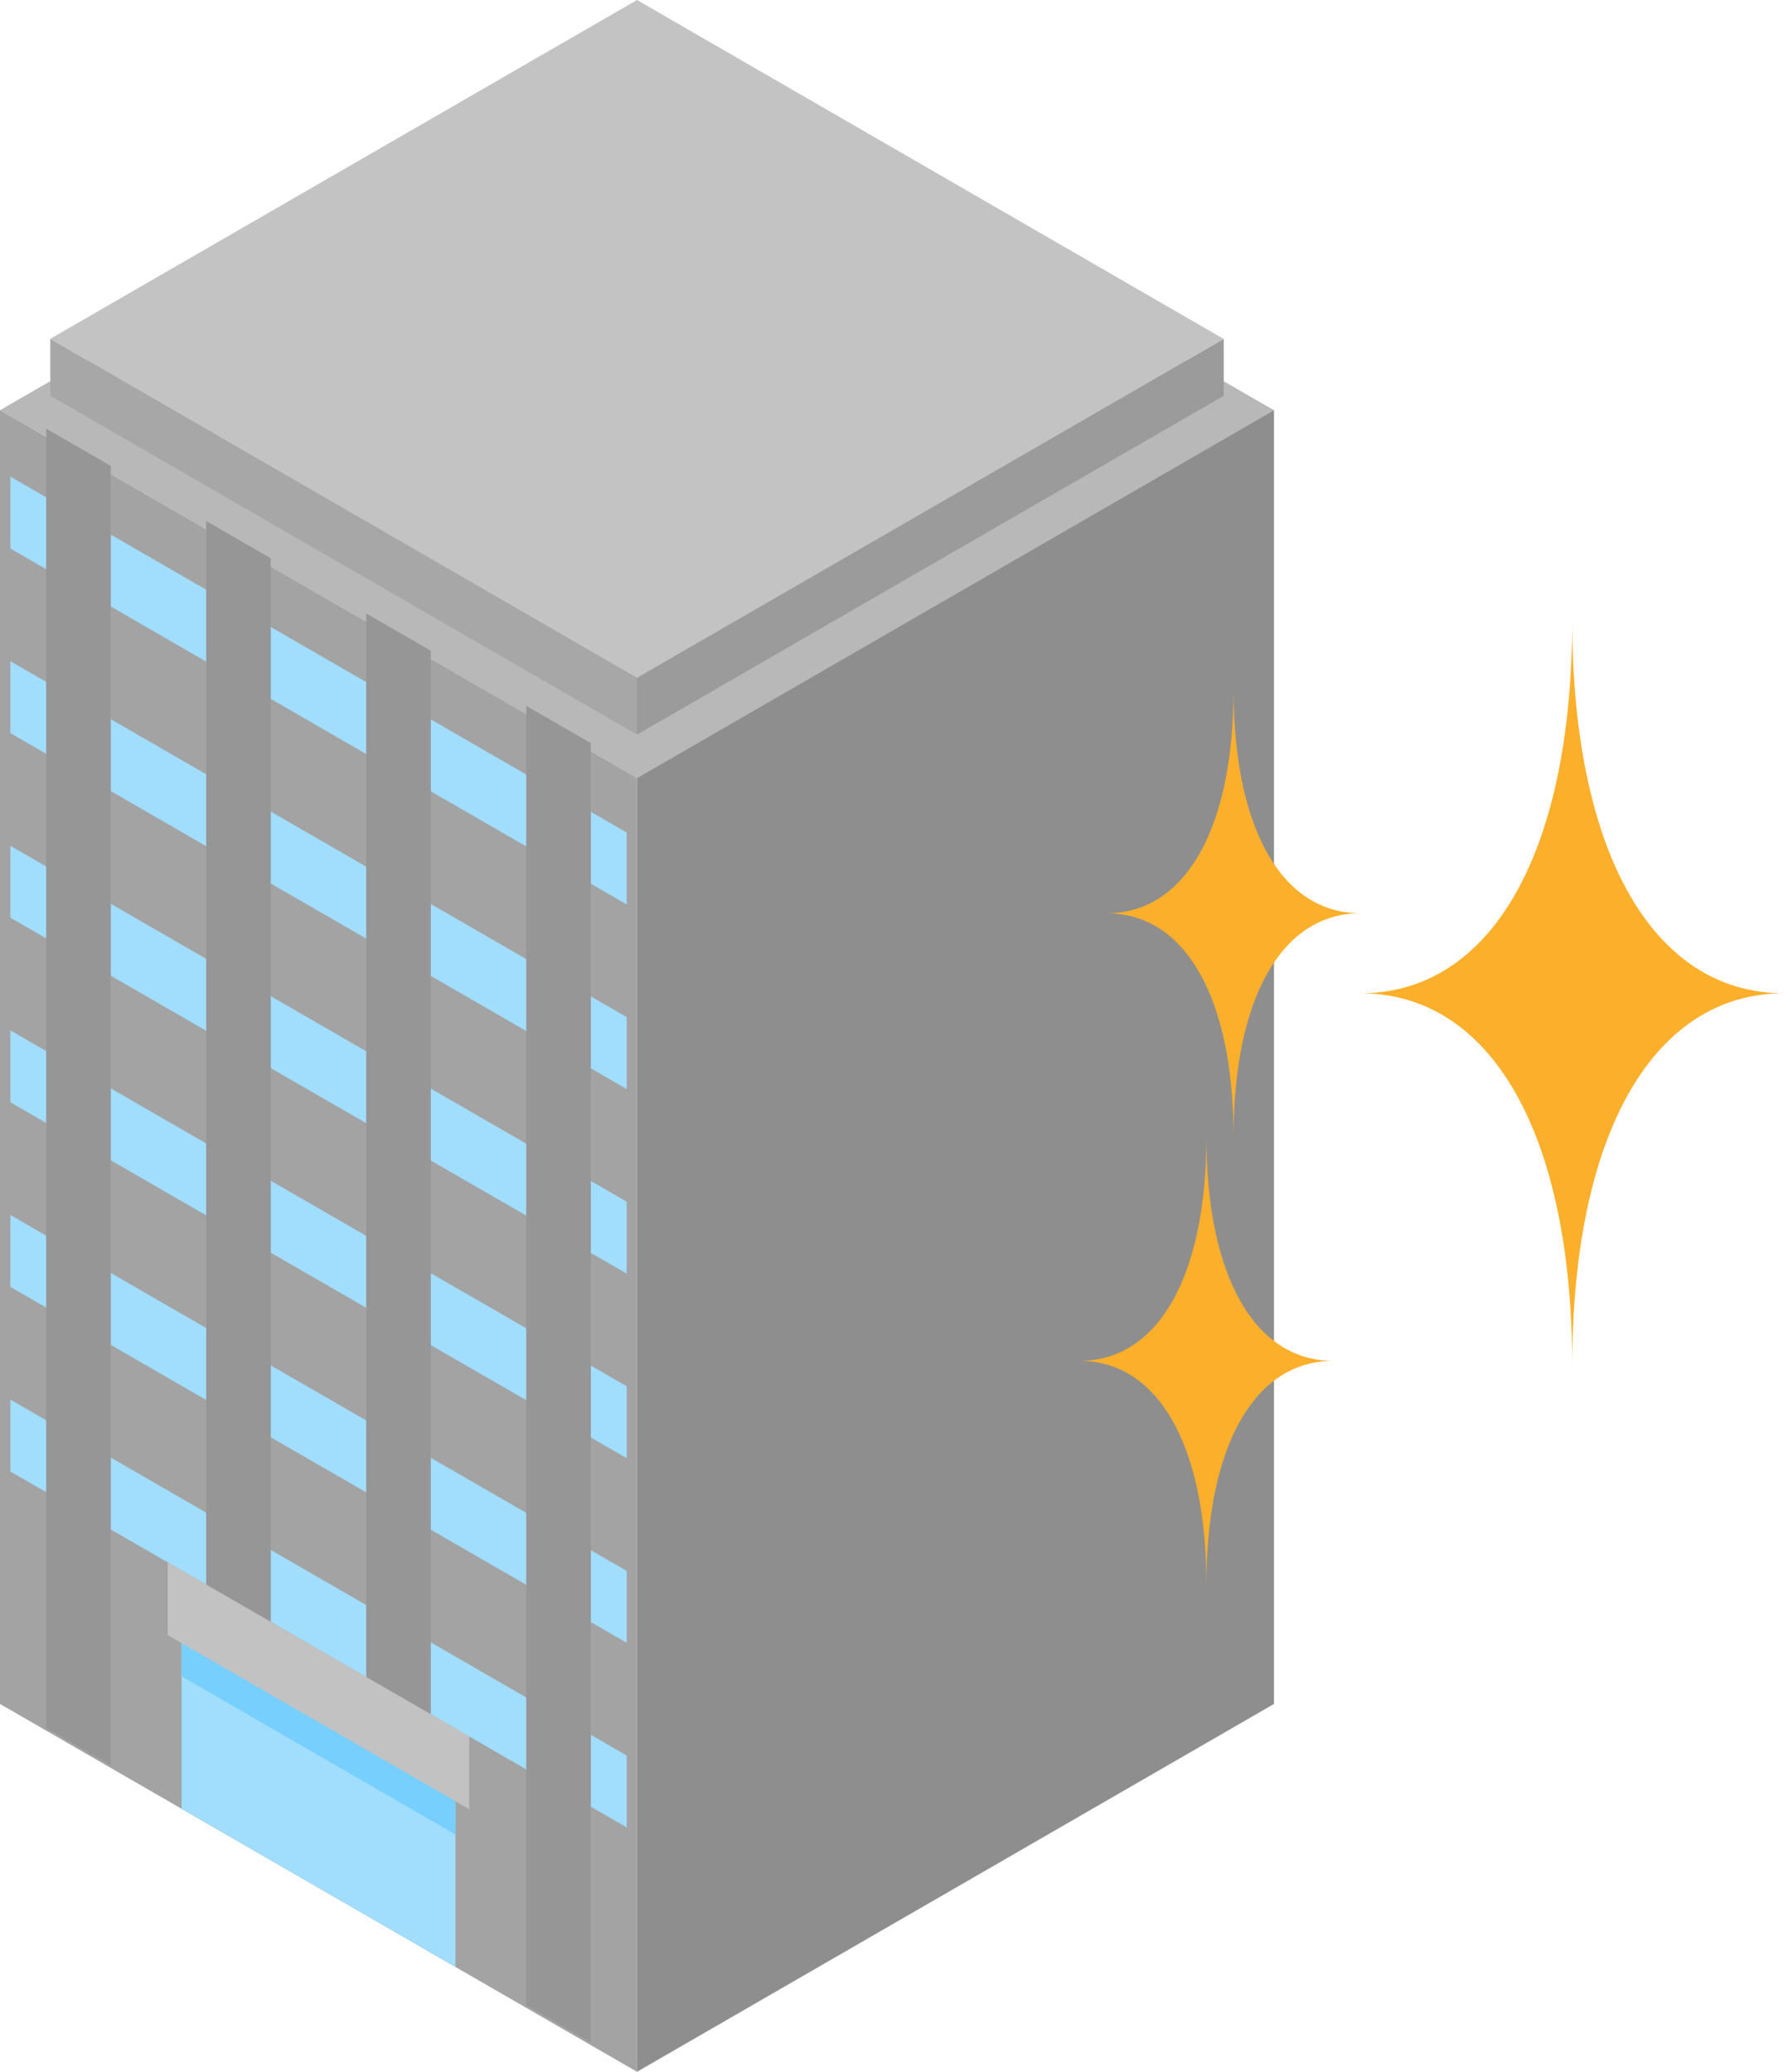 <svg xmlns="http://www.w3.org/2000/svg" xmlns:xlink="http://www.w3.org/1999/xlink" width="122.804" height="142.586" viewBox="0 0 122.804 142.586"><defs><clipPath id="a"><rect width="48.491" height="66.406" fill="#fcaf2b"/></clipPath></defs><g transform="translate(-198.598 -2825)"><g transform="translate(198.598 2825)"><path d="M0,31.453,43.849,56.777,87.7,31.46,43.849,6.137Z" transform="translate(0 -3.222)" fill="#b8b8b8"/><path d="M0,148.471l43.849,25.316V84.749L0,59.433Z" transform="translate(0 -31.202)" fill="#a3a3a3"/><path d="M92.311,84.749v89.038l43.849-25.316V59.433Z" transform="translate(-48.462 -31.202)" fill="#8e8e8e"/><path d="M45.164,258.911,26.312,248.026v-12.7l18.853,10.885Z" transform="translate(-13.813 -123.541)" fill="#a1ddfc"/><path d="M45.164,249.794v-3.587L26.312,235.322v3.587Z" transform="translate(-13.813 -123.541)" fill="#76cffc"/><path d="M1.5,69.056v4.95L43.924,98.5V93.55Z" transform="translate(-0.786 -36.254)" fill="#a1ddfc"/><path d="M1.5,95.8v4.95l42.426,24.495v-4.95Z" transform="translate(-0.786 -50.294)" fill="#a1ddfc"/><path d="M1.5,122.545v4.95l42.426,24.495v-4.95Z" transform="translate(-0.786 -64.335)" fill="#a1ddfc"/><path d="M1.5,149.289v4.95l42.426,24.495v-4.95Z" transform="translate(-0.786 -78.375)" fill="#a1ddfc"/><path d="M1.5,176.033v4.95l42.426,24.495v-4.95Z" transform="translate(-0.786 -92.415)" fill="#a1ddfc"/><path d="M1.5,202.778v4.95l42.426,24.495v-4.95Z" transform="translate(-0.786 -106.456)" fill="#a1ddfc"/><path d="M11.138,154.091l-4.448-2.568V62.1l4.448,2.568Z" transform="translate(-3.512 -32.602)" fill="#969696"/><path d="M34.327,151.475V78.056l-4.448-2.568v73.419Z" transform="translate(-15.686 -39.631)" fill="#969696"/><path d="M57.516,164.864V91.445l-4.448-2.568V162.3Z" transform="translate(-27.86 -46.659)" fill="#969696"/><path d="M80.706,194.256l-4.449-2.568V102.265l4.449,2.568Z" transform="translate(-40.034 -53.688)" fill="#969696"/><path d="M45.064,243.353,24.308,231.37v-5.009l20.756,11.983Z" transform="translate(-12.762 -118.837)" fill="#c2c2c2"/><path d="M47.676,76.326,7.289,53.009V49.087L47.676,72.4Z" transform="translate(-3.827 -25.77)" fill="#a7a7a8"/><path d="M92.312,76.326,132.7,53.009V49.087L92.312,72.4Z" transform="translate(-48.462 -25.77)" fill="#9b9b9c"/><path d="M47.676,0,7.29,23.317,47.676,46.645,88.063,23.328Z" transform="translate(-3.827)" fill="#c3c3c4"/></g><g transform="translate(272.91 2867.653)"><g clip-path="url(#a)"><path d="M0,152.5c5.421,0,8.733,5.842,8.733,15.4,0-9.56,3.313-15.4,8.733-15.4-5.421,0-8.733-5.842-8.733-15.4,0,9.56-3.313,15.4-8.733,15.4" transform="translate(0 -101.495)" fill="#fcaf2b"/><path d="M0,152.5c5.421,0,8.733,5.842,8.733,15.4,0-9.56,3.313-15.4,8.733-15.4-5.421,0-8.733-5.842-8.733-15.4,0,9.56-3.313,15.4-8.733,15.4" transform="translate(1.869 -132.3)" fill="#fcaf2b"/><path d="M74.466,25.708c9.048,0,14.577,9.751,14.577,25.708,0-15.957,5.529-25.708,14.577-25.708-9.048,0-14.577-9.751-14.577-25.708,0,15.957-5.529,25.708-14.577,25.708" transform="translate(-55.129)" fill="#fcaf2b"/></g></g></g></svg>
